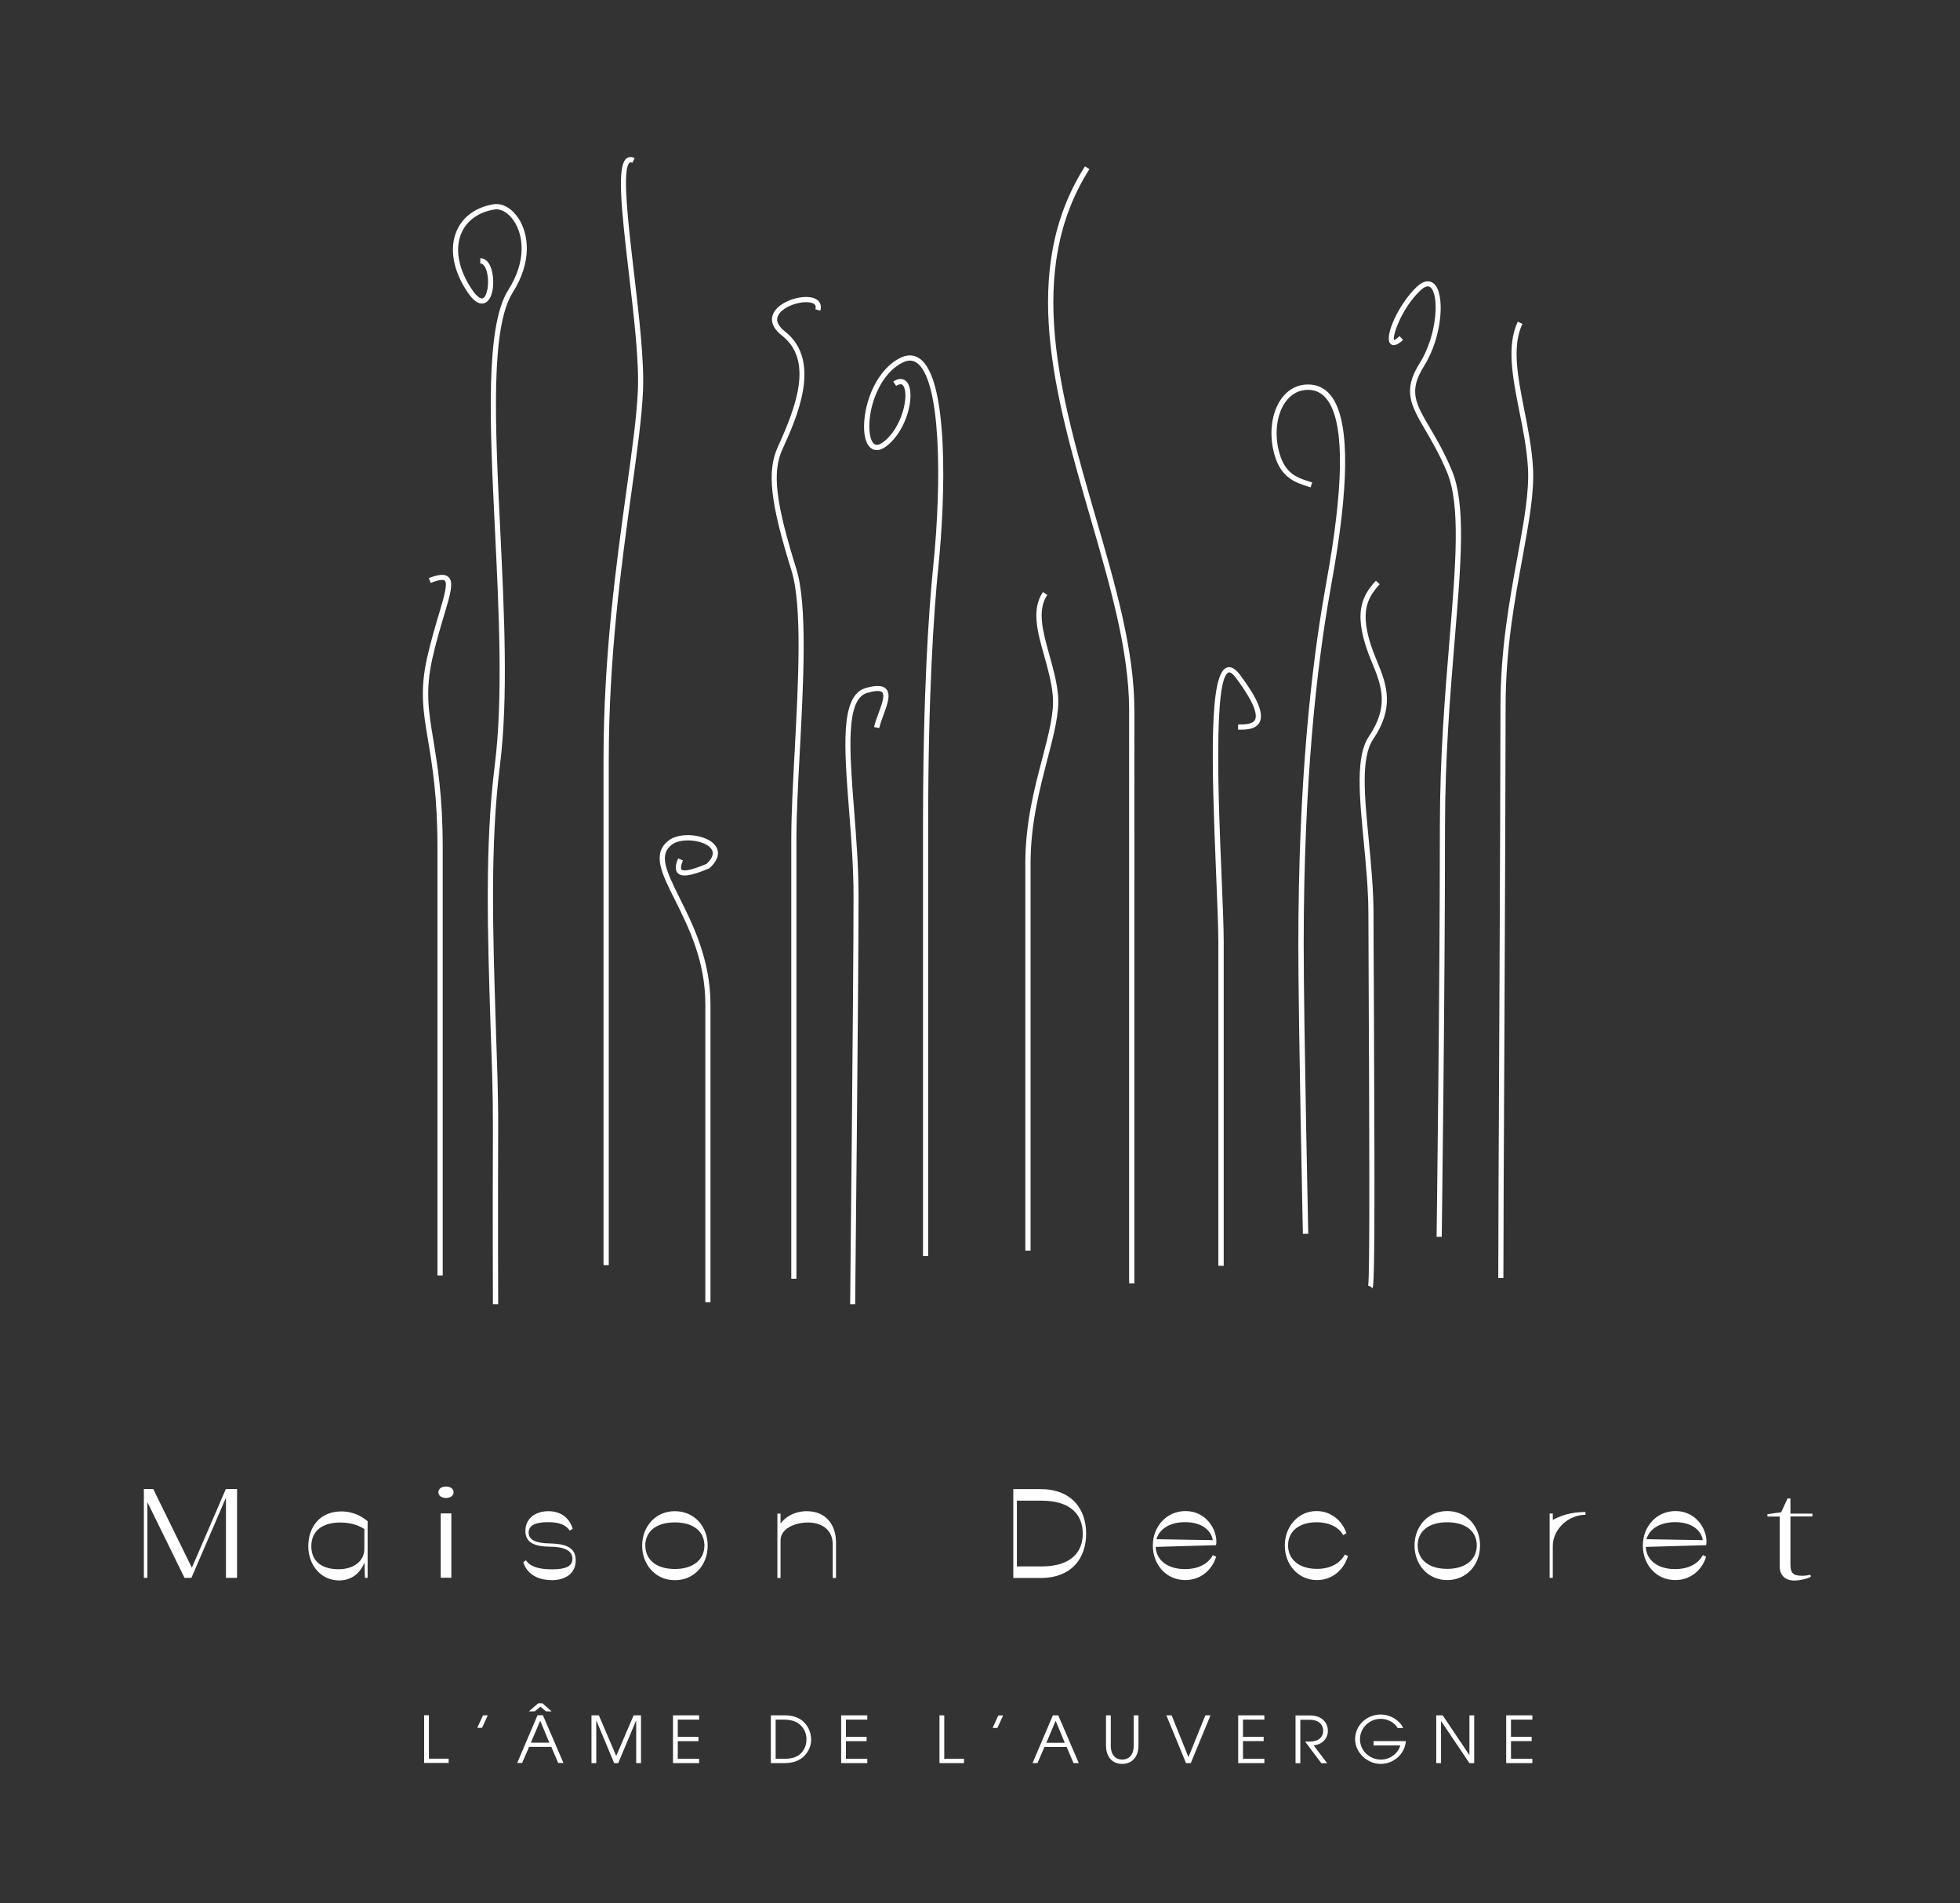 <?xml version="1.0" encoding="UTF-8"?><svg id="Calque_1" xmlns="http://www.w3.org/2000/svg" viewBox="0 0 167.84 162.94"><rect x="0" y="0" width="167.84" height="162.94" fill="#333333" stroke="none"/><defs><style>.cls-1{fill:#fff;}</style></defs><g><path class="cls-1" d="M79.48,107.55h-.44v-36.89c0-11.22,.48-18.29,.88-22.24,.75-7.36,.63-15.93-1.42-17.36-.35-.24-.74-.25-1.2-.02-1.84,.9-2.85,3.48-2.86,5.44,0,.82,.18,1.42,.48,1.57,.22,.11,.5-.04,.69-.18,1.68-1.24,2.26-4.11,1.74-4.84-.05-.07-.18-.26-.61,.01l-.25-.37c.71-.47,1.09-.08,1.22,.1,.68,.97,0,4.09-1.84,5.46-.54,.4-.93,.34-1.16,.22-.47-.24-.73-.94-.72-1.97,.02-2.1,1.11-4.86,3.11-5.84,.61-.3,1.16-.28,1.65,.06,2.52,1.75,2.2,11.99,1.61,17.77-.4,3.94-.88,11-.88,22.2v36.89Zm-11.28,1.94h-.44v-37.64c0-2.11,.14-4.74,.29-7.53,.31-5.84,.67-12.46-.28-15.49-1.81-5.81-2.11-8.48-1.17-10.55,1.59-3.5,3.07-7.41,.36-9.55-1.11-.87-.9-1.64-.67-2.02,.6-1.01,2.59-1.55,3.49-1.15,.43,.19,.6,.57,.47,1.04l-.43-.12c.08-.26,.01-.41-.22-.51-.72-.31-2.45,.16-2.93,.98-.27,.45-.08,.94,.56,1.44,3.21,2.53,.97,7.44-.23,10.08-.89,1.96-.59,4.54,1.19,10.23,.97,3.1,.61,9.77,.3,15.64-.15,2.78-.29,5.4-.29,7.51v37.64Zm5.04,2.18h-.44c0-.28,.29-27.25,.29-34.95,0-2.41-.19-4.9-.38-7.3-.43-5.51-.77-9.87,1.42-10.51,.9-.26,1.46-.24,1.75,.08,.43,.46,.11,1.33-.23,2.24-.14,.39-.29,.79-.36,1.11l-.44-.09c.07-.35,.23-.77,.38-1.18,.25-.68,.57-1.52,.32-1.79-.09-.1-.38-.22-1.3,.05-1.85,.54-1.51,4.95-1.11,10.05,.19,2.41,.38,4.91,.38,7.34,0,7.71-.29,34.68-.29,34.95m38.34-5.99c0-.17-.39-18.19-.39-24.76,0-14.09,1.14-23.88,2.24-30.15,.14-.78,.27-1.56,.41-2.35,1.31-7.74,1.21-12.55-.27-14.31-.41-.49-.92-.73-1.56-.73-.75,0-1.4,.34-1.88,.98-.81,1.08-1.03,2.85-.54,4.5,.5,1.73,1.57,2.06,2.51,2.36l.28,.09-.14,.42-.27-.09c-1-.32-2.24-.71-2.81-2.66-.52-1.78-.28-3.7,.62-4.9,.57-.76,1.34-1.16,2.24-1.16,.77,0,1.41,.3,1.9,.88,1.57,1.86,1.7,6.8,.37,14.67-.13,.78-.27,1.56-.41,2.35-1.1,6.25-2.23,16.02-2.23,30.07,0,6.57,.39,24.58,.39,24.75h-.44Zm11.89,.22h-.44c0-.21,.28-20.61,.28-35.05,0-6.04,.44-11.39,.83-16.1,.53-6.44,.96-11.53-.23-14.35-.63-1.5-1.3-2.64-1.84-3.57-1.23-2.11-1.98-3.38-.49-5.73,1.52-2.42,1.69-5.87,.92-6.5-.2-.17-.5-.07-.87,.28-1.6,1.52-2.42,3.93-2.24,4.24,0-.01,.15-.04,.47-.34l.3,.33c-.5,.45-.86,.56-1.09,.32-.57-.61,.74-3.43,2.25-4.86,.74-.7,1.23-.49,1.46-.3,1,.82,.77,4.54-.83,7.08-1.34,2.13-.73,3.18,.5,5.27,.55,.93,1.23,2.09,1.87,3.62,1.23,2.91,.82,7.79,.26,14.55-.39,4.71-.83,10.05-.83,16.07,0,14.45-.28,34.85-.28,35.05m-35.22,1.17h-.44v-33.16c0-3.43,.77-6.39,1.46-9,.55-2.11,1.03-3.93,.89-5.38-.1-1.13-.42-2.27-.73-3.38-.58-2.04-1.12-3.98-.11-5.47l.37,.25c-.89,1.32-.37,3.16,.17,5.1,.31,1.12,.64,2.28,.75,3.45,.14,1.53-.35,3.38-.91,5.53-.67,2.59-1.44,5.52-1.44,8.89v33.16Zm16.53,1.3h-.44v-27.65c0-1.35-.09-3.44-.19-5.87-.4-9.7-.6-17.16,.91-17.7,.53-.19,.99,.43,1.15,.64,1.51,2.02,2.03,3.3,1.67,4.03-.33,.65-1.2,.65-1.85,.65v-.45c.53,0,1.25,0,1.45-.4,.19-.38,.06-1.31-1.62-3.57-.27-.36-.5-.54-.64-.48-1.31,.46-.86,11.39-.61,17.26,.1,2.43,.19,4.52,.19,5.89v27.65Zm12.75,1.93l-.31-.31,.16,.16-.21-.08c.16-.65,.09-15.82,.05-24.22-.01-3.24-.03-5.99-.03-7.53,0-2.11-.21-4.28-.41-6.37-.37-3.87-.69-7.21,.45-8.9,1.68-2.5,1.17-4.19,.27-6.32-1.77-4.2-.85-5.72,.33-7.02l.33,.3c-1.13,1.24-1.92,2.59-.25,6.55,.92,2.18,1.49,4.06-.32,6.74-1.05,1.55-.74,4.82-.37,8.61,.2,2.11,.41,4.28,.41,6.41,0,1.54,.01,4.28,.03,7.52,.1,21.02,.04,24.28-.13,24.46m-56.68,1.19h-.44v-25.51c0-3.72-1.44-6.61-2.6-8.93-1.16-2.31-1.99-3.98-.54-5.1,.97-.75,3.19-.53,3.95,.38,.23,.27,.64,1-.44,1.98l-.06,.04c-1.53,.64-2.3,.76-2.66,.41-.32-.32-.15-.88,.02-1.27l.41,.17c-.24,.6-.15,.76-.11,.79,.11,.1,.53,.18,2.13-.49,.56-.52,.68-.97,.37-1.34-.61-.73-2.55-.91-3.34-.31-1.11,.85-.54,2.15,.66,4.55,1.12,2.24,2.65,5.3,2.65,9.13v25.51Zm67.9-2.07h-.44c0-3.96,.04-10.92,.09-21.79,.05-11.13,.1-22.64,.1-27.18,0-4.85,.77-9.05,1.45-12.76,.55-3.01,1.03-5.6,.9-7.69-.1-1.62-.42-3.25-.74-4.82-.57-2.87-1.1-5.58-.13-7.65l.4,.19c-.92,1.93-.39,4.57,.16,7.37,.31,1.58,.64,3.22,.74,4.88,.14,2.14-.35,4.76-.9,7.8-.68,3.69-1.44,7.87-1.44,12.68,0,4.54-.05,16.05-.1,27.18-.05,10.87-.09,17.83-.09,21.79m-31.6,.45h-.45V60.82c0-5.08-1.62-10.64-3.33-16.54-3.01-10.38-6.13-21.11-.45-30.04l.38,.24c-5.57,8.76-2.48,19.4,.5,29.68,1.72,5.92,3.35,11.52,3.35,16.66v49.05Z"/><path class="cls-1" d="M51.69,108.32h.44v-43.2c0-8.9,1.08-16.73,1.95-23.02,.47-3.39,.88-6.32,.98-8.58,.12-2.59-.34-6.48-.78-10.25-.49-4.16-1.04-8.87-.35-9.35,.02-.01,.07-.05,.22,.02l.2-.4c-.31-.16-.54-.08-.67,0-.87,.61-.5,4.11,.16,9.77,.44,3.75,.9,7.62,.78,10.17-.1,2.24-.51,5.16-.98,8.54-.87,6.31-1.96,14.15-1.96,23.09v43.2Zm-14.22,.89h.44v-36.7c0-4.31-.45-6.99-.8-9.15-.41-2.45-.7-4.22-.09-6.96,.32-1.42,.69-2.66,.99-3.66,.56-1.87,.87-2.9,.39-3.34-.3-.27-.8-.24-1.68,.1l.16,.41c.87-.34,1.13-.27,1.21-.19,.27,.25-.09,1.47-.51,2.88-.3,1-.67,2.25-1,3.69-.64,2.82-.34,4.63,.08,7.13,.36,2.14,.8,4.8,.8,9.08v36.7Zm4.75,2.46h.44c0-.09-.03-7.32,0-15.07,.01-3.17-.1-5.44-.21-9.02-.24-7.51-.49-15.28,.35-21.94,.74-5.81,.38-13.23,.03-20.4-.43-8.84-.84-17.18,1.08-20.2,1.69-2.67,1.36-5.03,.48-6.36-.57-.86-1.38-1.31-2.13-1.19-1.51,.25-2.63,1.06-3.16,2.29-.64,1.5-.3,3.42,.96,5.27,.52,.77,1.01,1.07,1.46,.89,.7-.29,.83-1.69,.64-2.59-.16-.79-.53-1.24-1.03-1.24v.45c.39,0,.56,.67,.6,.88,.18,.87-.02,1.94-.38,2.1-.2,.08-.55-.18-.92-.73-1.17-1.72-1.5-3.49-.92-4.85,.47-1.08,1.47-1.8,2.82-2.02,.58-.1,1.22,.29,1.69,1,.8,1.21,1.09,3.39-.49,5.88-1.99,3.13-1.58,11.55-1.15,20.46,.35,7.15,.71,14.55-.02,20.32-.85,6.7-.6,14.48-.36,22.01,.12,3.57,.22,5.84,.21,9-.03,7.75,0,14.98,0,15.07"/></g><path class="cls-1" d="M155.2,129.84v-.24h-1.88v-1.3h-.25l-.54,1.18-1.18,.17v.2h1.05v4.26c0,.75,.45,1.22,1.26,1.22,.41,0,1.01-.12,1.41-.32l-.05-.18c-.18,.05-.41,.09-.71,.09-.84,0-.99-.3-.99-1.01v-4.07h1.88Zm-11.75,.49c1.61,0,2.28,.88,2.36,1.54l-4.82-.08c.25-.87,1.14-1.46,2.46-1.46m0,4.02c-1.54,0-2.46-.79-2.52-1.9l5.17-.15c.03-.14,.03-.22,.03-.33,0-1.08-.91-2.59-2.65-2.59-1.64,0-2.8,1.34-2.8,2.95s1.12,2.96,2.78,2.96c1.31,0,2.29-.86,2.64-2l-.28-.14c-.35,.67-1.14,1.2-2.38,1.2m-10.47-4.2v-.56h-.27v5.51h.27v-2.72c0-1.44,1.32-2.68,2.8-2.68v-.24c-1.3,0-2.17,.34-2.8,.68m-9.04,4.19c-1.64,0-2.53-.84-2.53-2.01s.89-1.98,2.53-1.98,2.53,.82,2.53,1.98-.9,2.01-2.53,2.01m0,.96c1.68,0,2.81-1.33,2.81-2.96s-1.13-2.95-2.81-2.95-2.8,1.34-2.8,2.95,1.12,2.96,2.8,2.96m-11.15,0c1.3,0,2.3-.88,2.65-2.06l-.27-.13c-.37,.71-1.18,1.23-2.38,1.23-1.57,0-2.48-.84-2.48-2.01s.9-1.98,2.44-1.98c1.12,0,1.93,.45,2.28,1.1l.28-.17c-.38-1.08-1.33-1.89-2.56-1.89-1.58,0-2.72,1.34-2.72,2.95s1.13,2.96,2.75,2.96m-11.28-4.96c1.61,0,2.28,.88,2.36,1.54l-4.82-.08c.25-.87,1.14-1.46,2.45-1.46m0,4.02c-1.54,0-2.46-.79-2.52-1.9l5.17-.15c.03-.14,.03-.22,.03-.33,0-1.08-.91-2.59-2.64-2.59-1.64,0-2.8,1.34-2.8,2.95s1.12,2.96,2.78,2.96c1.31,0,2.29-.86,2.64-2l-.28-.14c-.35,.67-1.14,1.2-2.38,1.2m-14.4-.23v-5.63h2.11c2.57,0,3.53,1.27,3.53,2.82s-.96,2.81-3.53,2.81h-2.11Zm-.31,.99h2.33c2.68,0,3.91-1.7,3.91-3.8s-1.24-3.81-3.91-3.81h-2.33v7.61Zm-17.67-5.72c-1.06,0-1.85,.49-2.26,1.06v-.85h-.27v5.51h.27v-3.23c0-.96,1.17-1.52,2.34-1.52,1.26,0,2.13,.67,2.13,1.89v2.86h.28v-3.03c0-1.58-.91-2.69-2.5-2.69m-11.3,4.95c-1.64,0-2.53-.84-2.53-2.01s.89-1.98,2.53-1.98,2.53,.82,2.53,1.98-.9,2.01-2.53,2.01m0,.96c1.68,0,2.81-1.33,2.81-2.96s-1.13-2.95-2.81-2.95-2.8,1.34-2.8,2.95,1.12,2.96,2.8,2.96m-10.57,0c1.28,0,2.08-.64,2.08-1.7,0-1.2-1-1.42-2.26-1.45-1.06-.02-1.77-.26-1.77-.93s.68-.89,1.69-.89,1.52,.28,1.83,.72l.25-.15c-.25-.89-.98-1.51-2.08-1.51s-1.97,.61-1.97,1.7,.96,1.32,2.07,1.34c1.29,0,1.96,.35,1.96,1.04,0,.63-.57,.9-1.74,.9s-1.91-.25-2.24-.78l-.23,.16c.27,.93,1.14,1.54,2.41,1.54m-9.48-.2h.91v-5.51h-.91v5.51Zm.45-6.83c.35,0,.65-.17,.65-.49s-.3-.49-.65-.49-.65,.17-.65,.49,.3,.49,.65,.49m-9.21,6.1c-1.32,0-2.32-.6-2.32-1.97s1.02-2.03,2.48-2.03c.99,0,1.68,.3,2.06,.56v1.68c0,1.1-.94,1.76-2.21,1.76m.24-4.95c-1.86,0-2.83,1.36-2.83,2.98s1.09,2.93,2.63,2.93c1.13,0,1.84-.68,2.18-1.53l.04,1.31h.23v-4.85c-.34-.29-1.09-.84-2.26-.84m-16.89,5.69h.29v-6.49l3.18,6.49h.59l2.96-6.87v6.87h.95v-7.61h-.96l-2.91,6.74-3.31-6.74h-.8v7.61Z"/><path class="cls-1" d="M131.22,150.96v-.37h-1.83v-1.51h1.77v-.37h-1.77v-1.47h1.83v-.37h-2.24v4.09h2.24Zm-4.98,0v-4.09h-.41v3.39h-.01l-2.28-3.39h-.55v4.09h.41v-3.59h.01l2.42,3.59h.41Zm-6.33-1.51c-.19,.71-.91,1.21-1.65,1.21-.97,0-1.8-.75-1.8-1.74s.82-1.75,1.78-1.75c.59,0,1.17,.31,1.45,.79h.47c-.24-.57-1.02-1.16-1.93-1.16-1.2,0-2.19,.94-2.19,2.11s1.07,2.12,2.19,2.12,2.07-.85,2.16-1.95h-2.77v.37h2.28Zm-6.27,1.51l-1.15-1.52c.72-.06,1.22-.58,1.22-1.24s-.47-1.32-1.54-1.32h-1.23v4.09h.41v-3.72h.78c.94,0,1.18,.55,1.18,.94,0,.56-.43,.93-1.15,.93h-.4l1.39,1.85h.51Zm-5.37,0v-.37h-1.83v-1.51h1.77v-.37h-1.77v-1.47h1.83v-.37h-2.24v4.09h2.24Zm-6.3,0l1.69-4.09h-.44l-1.45,3.58-1.44-3.58h-.45l1.68,4.09h.4Zm-4.89-1.48c0,.89-.51,1.18-.98,1.18-.54,0-.98-.36-.98-1.19v-2.6h-.41v2.58c0,1.06,.61,1.58,1.39,1.58s1.39-.54,1.39-1.57v-2.59h-.41v2.61Zm-5.9-.26h-1.58l.8-1.88,.78,1.88Zm1.2,1.74l-1.76-4.09h-.46l-1.74,4.09h.42l.6-1.38h1.9l.59,1.38h.45Zm-6.97-3.01l.49-1.07h-.41l-.49,1.07h.41Zm-2.86,3.01v-.37h-1.69v-3.72h-.41v4.09h2.1Zm-8.28,0v-.37h-1.83v-1.51h1.77v-.37h-1.77v-1.47h1.83v-.37h-2.24v4.09h2.24Zm-7.85-.37v-3.35h.74c.53,0,.96,.13,1.25,.35,.43,.33,.65,.8,.65,1.33,0,.43-.14,.85-.45,1.18-.3,.32-.75,.49-1.43,.49h-.75Zm.78,.37c.69,0,1.27-.2,1.67-.61,.4-.41,.59-.9,.59-1.41,0-.69-.34-1.34-.89-1.71-.36-.24-.86-.36-1.35-.36h-1.21v4.09h1.19Zm-7.33,0v-.37h-1.83v-1.51h1.77v-.37h-1.77v-1.47h1.83v-.37h-2.24v4.09h2.24Zm-4.98,0v-4.09h-.63l-1.49,3.48-1.49-3.48h-.63v4.09h.41v-3.64h.01l1.52,3.64h.35l1.53-3.64h.01v3.64h.41Zm-7.65-4.43l-.79-.69h-.36l-.8,.69h.5l.49-.4,.48,.4h.49Zm-.19,2.68h-1.59l.8-1.88,.78,1.88Zm1.2,1.74l-1.76-4.09h-.46l-1.74,4.09h.42l.6-1.38h1.9l.59,1.38h.45Zm-6.97-3.01l.49-1.07h-.41l-.49,1.07h.41Zm-2.86,3.01v-.37h-1.69v-3.72h-.41v4.09h2.1Z"/></svg>